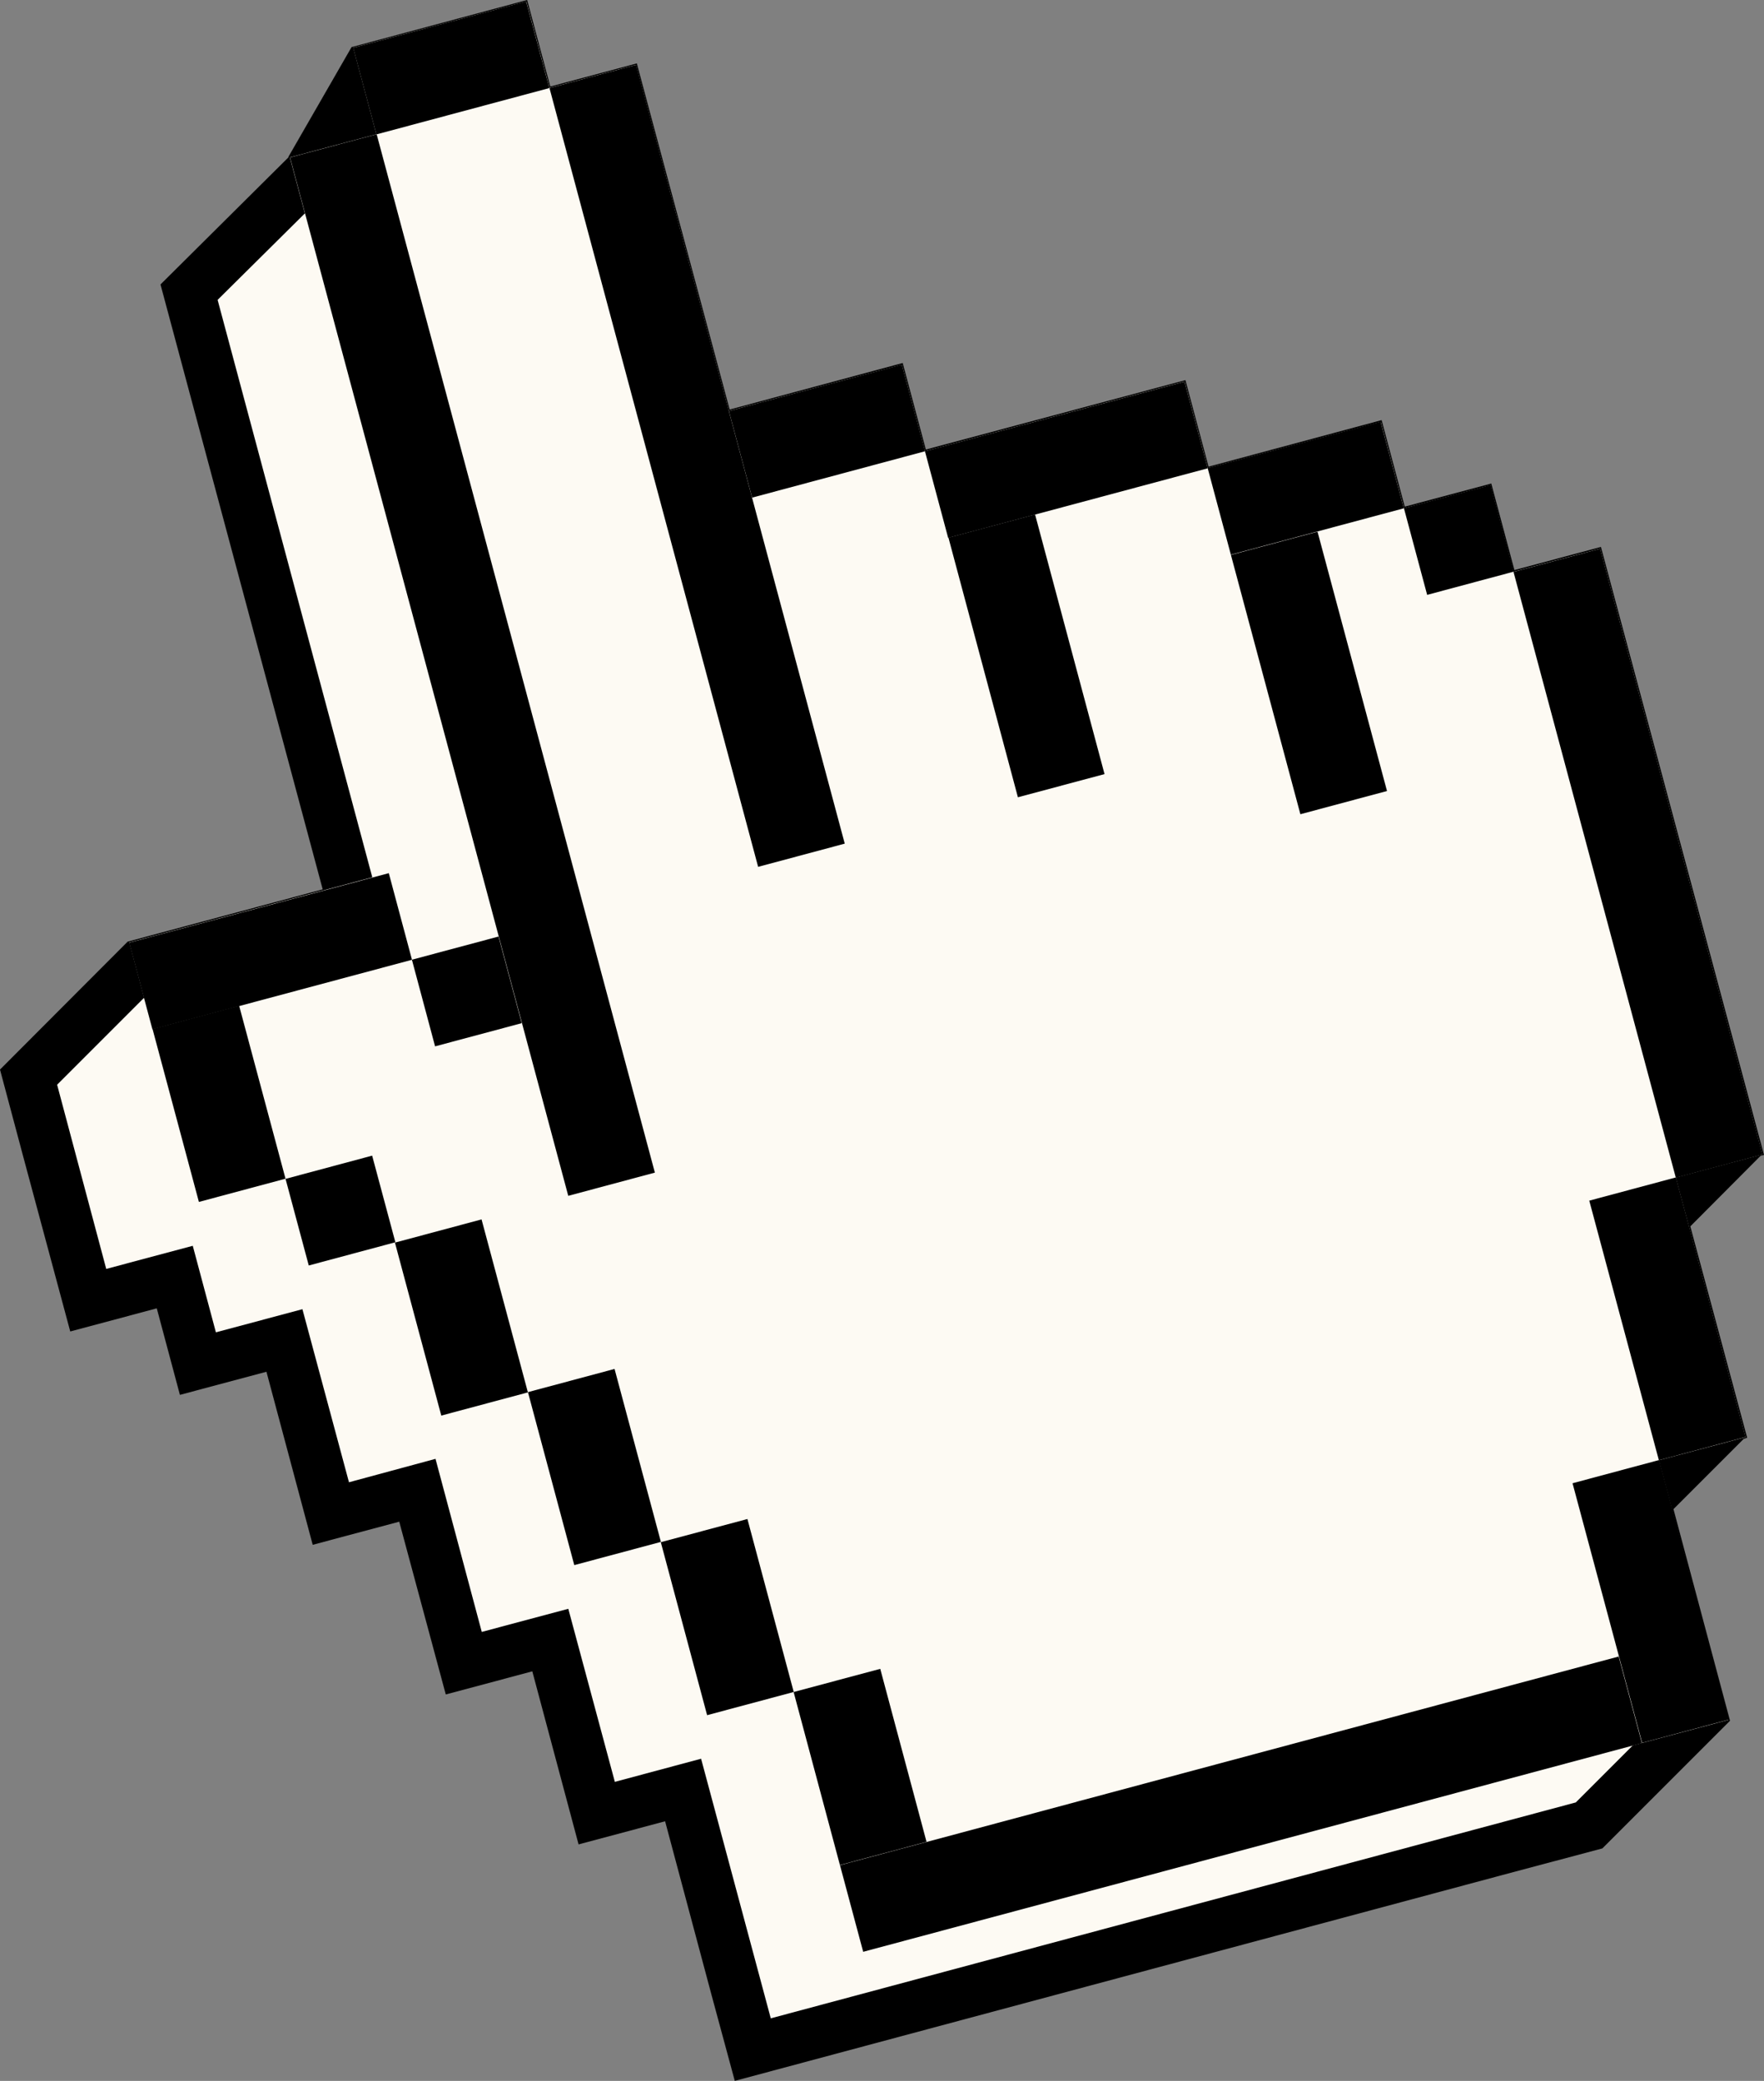 <?xml version="1.0" encoding="UTF-8"?> <svg xmlns="http://www.w3.org/2000/svg" id="Layer_2" viewBox="0 0 61.77 72.86"><rect x="0" y="0" width="61.77" height="72.86" fill="#808080" stroke="none"/> <defs> <style>.cls-1,.cls-2{stroke-width:0px;}.cls-2{fill:#fdfaf3;}</style> </defs> <g id="Layer_4"> <polygon class="cls-1" points="61.18 50.34 59.19 42.94 61.65 40.47 61.77 40.44 56.06 19.15 53.03 19.96 52.22 16.93 49.19 17.74 48.38 14.71 42.32 16.34 41.51 13.31 32.42 15.74 31.61 12.71 25.55 14.34 22.3 2.22 19.27 3.03 18.46 0 12.31 1.65 10.1 5.49 10.1 5.51 5.62 9.96 11.3 31.14 4.47 32.97 0 37.45 .83 40.56 2.46 46.62 5.49 45.81 6.3 48.84 9.33 48.03 10.95 54.09 13.98 53.28 15.61 59.33 18.64 58.52 20.26 64.58 23.29 63.77 24.91 69.83 25.73 72.86 52.99 65.55 56.11 64.72 60.58 60.25 58.6 52.84 61.06 50.38 61.18 50.34"></polygon> <polygon class="cls-2" points="24.55 61.58 21.53 62.39 19.9 56.33 16.87 57.14 15.25 51.08 12.22 51.9 10.59 45.84 7.56 46.65 6.75 43.62 3.72 44.43 2 37.98 5.4 34.58 13.49 32.41 7.62 10.5 12.11 6.05 17.2 2.19 18.01 5.22 21.04 4.41 24.28 16.53 30.34 14.9 31.15 17.93 40.24 15.5 41.06 18.53 47.12 16.9 47.93 19.93 50.96 19.12 51.77 22.15 54.8 21.34 59.76 39.84 57.2 42.4 59.16 49.74 56.6 52.3 58.58 59.71 55.18 63.11 26.99 70.67 24.55 61.58"></polygon> <path class="cls-2" d="m53,20.02l-.81-3.03-3.03.81-.81-3.03-6.06,1.62-.81-3.03-9.09,2.44-.81-3.03-6.06,1.62-3.25-12.12-3.03.81L18.43.05l-6.06,1.62.81,3.03-3.03.81,7.31,27.27-3.03.81-.81-3.03-9.09,2.44.81,3.03.41,1.51,1.22,4.55,3.03-.81.81,3.03,3.03-.81,1.62,6.06,3.03-.81,1.62,6.06,3.03-.81,1.62,6.06,3.03-.81,1.62,6.06.81,3.03,27.27-7.31,3.03-.81-2.43-9.09,3.03-.81-2.44-9.09,3.03-.81-5.68-21.21-3.03.81Z"></path> <rect class="cls-1" x="14.97" y="4.47" width="3.14" height="37.64" transform="translate(-5.46 5.07) rotate(-15)"></rect> <rect class="cls-1" x="12.67" y=".81" width="6.27" height="3.14" transform="translate(-.08 4.17) rotate(-15)"></rect> <rect class="cls-1" x="22.84" y="2.2" width="3.14" height="28.23" transform="translate(-3.39 6.87) rotate(-15)"></rect> <rect class="cls-1" x="25.82" y="13.53" width="6.27" height="3.14" transform="translate(-2.92 8.01) rotate(-15.01)"></rect> <rect class="cls-1" x="34.37" y="18.26" width="3.14" height="9.41" transform="translate(-4.71 10.07) rotate(-14.98)"></rect> <rect class="cls-1" x="32.63" y="14.53" width="9.41" height="3.14" transform="translate(-2.89 10.21) rotate(-15)"></rect> <rect class="cls-1" x="44.27" y="18.86" width="3.14" height="9.4" transform="translate(-4.54 12.67) rotate(-15)"></rect> <rect class="cls-1" x="42.59" y="15.53" width="6.27" height="3.14" transform="translate(-2.87 12.41) rotate(-15)"></rect> <rect class="cls-1" x="49.51" y="17.34" width="3.14" height="3.14" transform="translate(-3.15 13.87) rotate(-15.01)"></rect> <rect class="cls-1" x="55.79" y="19.24" width="3.14" height="21.96" transform="translate(-5.87 15.88) rotate(-15)"></rect> <rect class="cls-1" x="56.82" y="41.47" width="3.14" height="9.41" transform="translate(-9.97 16.7) rotate(-15.01)"></rect> <rect class="cls-1" x="56.23" y="51.37" width="3.14" height="9.41" transform="translate(-12.55 16.88) rotate(-15.01)"></rect> <rect class="cls-1" x="29.34" y="61.6" width="28.23" height="3.14" transform="translate(-14.87 13.4) rotate(-15)"></rect> <rect class="cls-1" x="14.78" y="33.14" width="3.14" height="3.14" transform="translate(-8.42 5.41) rotate(-14.98)"></rect> <rect class="cls-1" x="4.77" y="31.73" width="9.41" height="3.14" transform="translate(-8.29 3.59) rotate(-14.99)"></rect> <rect class="cls-1" x="6.1" y="35.52" width="3.14" height="6.27" transform="translate(-9.75 3.3) rotate(-15.01)"></rect> <rect class="cls-1" x="10.35" y="40.82" width="3.14" height="3.14" transform="translate(-10.57 4.53) rotate(-15.01)"></rect> <rect class="cls-1" x="14.59" y="42.99" width="3.14" height="6.27" transform="translate(-11.39 5.76) rotate(-15)"></rect> <rect class="cls-1" x="19.25" y="48.23" width="3.14" height="6.27" transform="translate(-12.59 7.14) rotate(-15)"></rect> <rect class="cls-1" x="23.9" y="53.48" width="3.14" height="6.27" transform="translate(-13.78 8.52) rotate(-14.99)"></rect> <rect class="cls-1" x="28.55" y="58.73" width="3.14" height="6.27" transform="translate(-14.97 9.89) rotate(-14.98)"></rect> </g> </svg> 